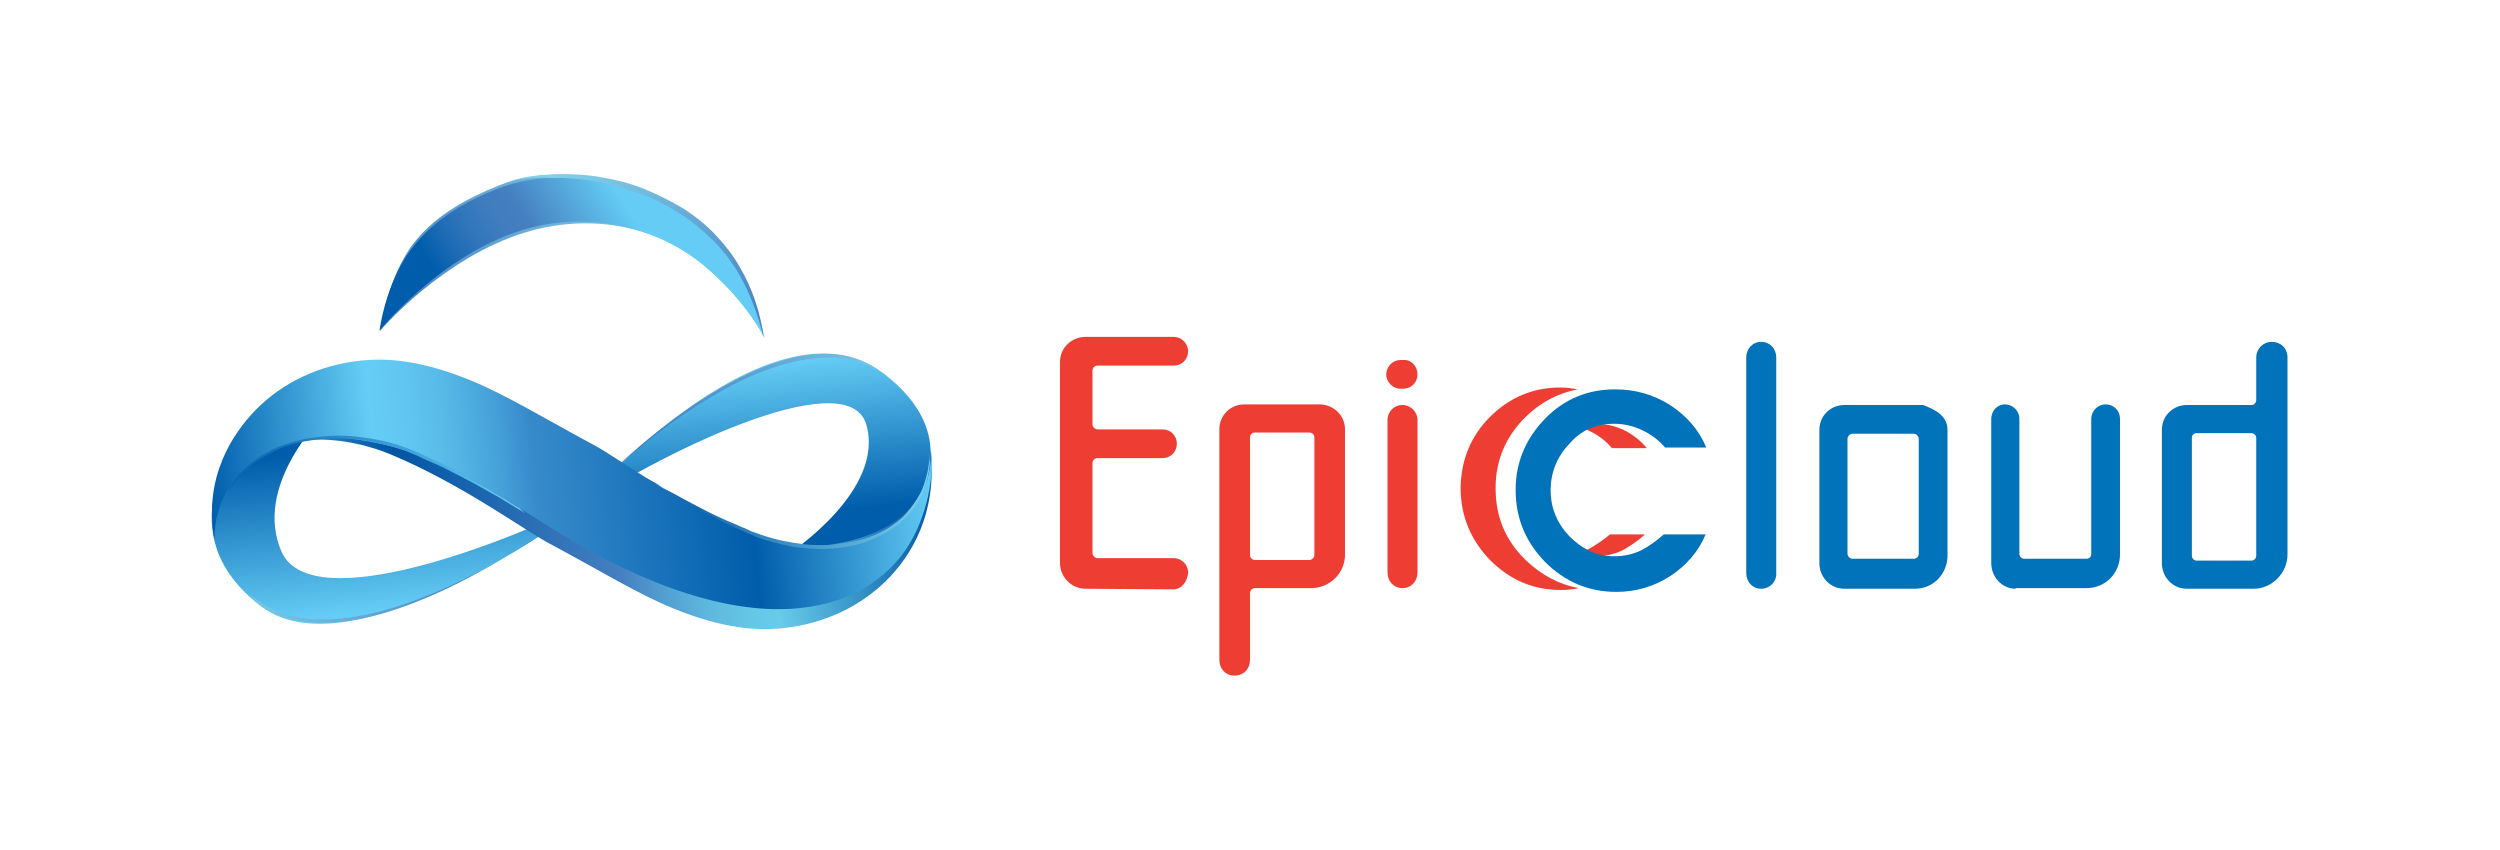 <?xml version="1.0" encoding="utf-8"?>
<!-- Generator: Adobe Illustrator 28.0.0, SVG Export Plug-In . SVG Version: 6.00 Build 0)  -->
<svg version="1.1" id="圖層_1" xmlns="http://www.w3.org/2000/svg" xmlns:xlink="http://www.w3.org/1999/xlink" x="0px" y="0px"
	 viewBox="0 0 400 136" style="enable-background:new 0 0 400 136;" xml:space="preserve">
<style type="text/css">
	.st0{fill:url(#SVGID_1_);}
	.st1{fill:url(#SVGID_00000097458366159997894410000015359045255999575196_);}
	.st2{fill:url(#SVGID_00000029733494634430063650000009439217219454281917_);}
	.st3{fill:url(#SVGID_00000062882865180715372160000015634046291002790328_);}
	.st4{fill:url(#SVGID_00000000935674010294502520000003948315077286048171_);}
	.st5{fill:url(#SVGID_00000043451284284322527010000005716837526147768974_);}
	.st6{fill:url(#SVGID_00000000927713839957519010000007887917627253797279_);}
	.st7{fill:url(#SVGID_00000176014400757186325210000012862069255245103539_);}
	.st8{fill:url(#SVGID_00000026881488958795804110000006860307729183360952_);}
	.st9{fill:url(#SVGID_00000144329850110804671040000002933218074601839551_);}
	.st10{fill:url(#SVGID_00000077314547020007772910000018320849220203428229_);}
	.st11{fill:url(#SVGID_00000039110060696851656970000001808590896660220344_);}
	.st12{fill:url(#SVGID_00000001635561792960130060000016878339406889275782_);}
	.st13{fill:url(#SVGID_00000082353157479022882300000002704293187248123782_);}
	.st14{fill:#EE3E33;}
	.st15{fill:#0073BA;}
</style>
<g>
	<g>
		
			<linearGradient id="SVGID_1_" gradientUnits="userSpaceOnUse" x1="81.281" y1="56.019" x2="81.281" y2="56.019" gradientTransform="matrix(1 0 0 -1 0 137.323)">
			<stop  offset="0" style="stop-color:#0155A4"/>
			<stop  offset="1" style="stop-color:#80D2EC"/>
		</linearGradient>
		<path class="st0" d="M81.3,81.3"/>
		
			<linearGradient id="SVGID_00000004521750029615396390000008261310700554184071_" gradientUnits="userSpaceOnUse" x1="68.767" y1="31.358" x2="67.65" y2="56.073" gradientTransform="matrix(0.998 -5.901947e-02 -5.901947e-02 -0.998 54.049 118.464)">
			<stop  offset="0" style="stop-color:#005DAB"/>
			<stop  offset="1" style="stop-color:#65CDF5"/>
		</linearGradient>
		<path style="fill:url(#SVGID_00000004521750029615396390000008261310700554184071_);" d="M91.5,82.1c0,0,31.5-36.2,49.8-22.4
			c16.2,12.3,1.5,25.7,1.5,25.7l-16.6,3.2c0,0,15.5-10.1,12.4-20.7C135.6,57.7,104.4,73,91.5,82.1z"/>
		
			<linearGradient id="SVGID_00000075865414041539194120000016665435036823444111_" gradientUnits="userSpaceOnUse" x1="-642.106" y1="1819.644" x2="-686.452" y2="1806.802" gradientTransform="matrix(-1 0 0 1 -538.594 -1750.605)">
			<stop  offset="0" style="stop-color:#447EC0"/>
			<stop  offset="1" style="stop-color:#84D2EA"/>
		</linearGradient>
		<path style="fill:url(#SVGID_00000075865414041539194120000016665435036823444111_);" d="M142.4,60.8c0,0-11.9-14.5-45,15
			C97.5,75.9,127.4,45.8,142.4,60.8z"/>
		
			<linearGradient id="SVGID_00000119816739465633076530000009718288624239280549_" gradientUnits="userSpaceOnUse" x1="-713.72" y1="1774.52" x2="-714.905" y2="1800.722" gradientTransform="matrix(-0.998 5.901947e-02 5.901947e-02 0.998 -753.878 -1657.686)">
			<stop  offset="0" style="stop-color:#005DAB"/>
			<stop  offset="1" style="stop-color:#65CDF5"/>
		</linearGradient>
		<path style="fill:url(#SVGID_00000119816739465633076530000009718288624239280549_);" d="M95,79.8c0,0-37.7,28.8-53.1,17.3
			c-15.8-11.9-3.4-26.8-3.4-26.8l13.3-3.8c0,0-11.5,11.2-6.7,21.9C50,98.8,80.8,87,95,79.8z"/>
		
			<linearGradient id="SVGID_00000128472558157301260720000004058140304106585217_" gradientUnits="userSpaceOnUse" x1="-48.595" y1="20.6" x2="66.56" y2="20.6" gradientTransform="matrix(0.995 -0.104 -0.104 -0.995 85.09 101.904)">
			<stop  offset="0" style="stop-color:#68CCE9"/>
			<stop  offset="0.255" style="stop-color:#0155A4"/>
			<stop  offset="0.55" style="stop-color:#447EC0"/>
			<stop  offset="0.607" style="stop-color:#529DD0"/>
			<stop  offset="0.668" style="stop-color:#5EB7DE"/>
			<stop  offset="0.724" style="stop-color:#65C6E6"/>
			<stop  offset="0.767" style="stop-color:#68CCE9"/>
			<stop  offset="1" style="stop-color:#0155A4"/>
		</linearGradient>
		<path style="fill:url(#SVGID_00000128472558157301260720000004058140304106585217_);" d="M148.9,72c1.1,10.3-3.2,16.9-6.8,20.6
			c-4.3,4.4-10.2,7.2-16.8,7.9c-5.4,0.6-11.1-0.5-17.7-3.2c-5.6-2.3-11.6-6-19.8-10.4c-3.8-2-14-9.5-25.3-14.2
			c-12.9-5.3-28.3-1.9-28.2,12c-0.6-5.3,0.9-10.7,4.1-14.9c2.6-3.6,7.7-8,16.7-8.9c10.6-1.1,24.3,3.2,39,12.4
			c15,9.4,20.8,14.6,34.5,14.3C135.8,87.2,148.8,84.9,148.9,72z"/>
		
			<linearGradient id="SVGID_00000010293346711191432080000015993415347046397341_" gradientUnits="userSpaceOnUse" x1="19.853" y1="12.878" x2="63.465" y2="12.878" gradientTransform="matrix(0.995 -0.104 -0.104 -0.995 85.09 101.904)">
			<stop  offset="0" style="stop-color:#447EC0"/>
			<stop  offset="0.141" style="stop-color:#529DD0"/>
			<stop  offset="0.294" style="stop-color:#5EB7DE"/>
			<stop  offset="0.432" style="stop-color:#65C6E6"/>
			<stop  offset="0.539" style="stop-color:#68CCE9"/>
			<stop  offset="1" style="stop-color:#447EC0"/>
		</linearGradient>
		<path style="fill:url(#SVGID_00000010293346711191432080000015993415347046397341_);" d="M102.6,78.9l1.3,0.8l1.3,0.8
			c0.8,0.6,1.8,1,2.6,1.6c1.8,1,3.6,2.1,5.4,3c1.9,0.9,3.7,1.9,5.6,2.7c1.9,0.8,3.8,1.6,5.8,2.2c2,0.7,3.9,1.1,6,1.3
			c2.1,0.3,4.1,0.3,6.1-0.1c2.1-0.4,4-1,5.7-2.2c0.8-0.6,1.7-1.2,2.4-2c0.4-0.4,0.8-0.8,1-1.1c0.4-0.4,0.7-0.8,0.9-1.2
			c-1.1,1.8-2.5,3.4-4.2,4.6c-0.8,0.6-1.8,1.1-2.7,1.5c-0.9,0.4-2,0.7-3,0.8c-2.1,0.4-4.2,0.4-6.3,0.1c-2.1-0.3-4.1-0.8-6.1-1.3
			c-4-1.2-7.8-3-11.5-5c-1.8-1-3.7-2.1-5.4-3.2c-0.8-0.6-1.8-1.1-2.6-1.7l-1.3-0.8L102.6,78.9z"/>
		
			<linearGradient id="SVGID_00000091004396955682031420000002830486874129182593_" gradientUnits="userSpaceOnUse" x1="-541.739" y1="1867.069" x2="-426.259" y2="1867.069" gradientTransform="matrix(-0.995 0.104 0.104 0.995 -584.324 -1728.918)">
			<stop  offset="0" style="stop-color:#65CDF5"/>
			<stop  offset="0.255" style="stop-color:#005DAB"/>
			<stop  offset="0.55" style="stop-color:#378BCB"/>
			<stop  offset="0.59" style="stop-color:#449ED7"/>
			<stop  offset="0.658" style="stop-color:#56B8E7"/>
			<stop  offset="0.719" style="stop-color:#61C7F1"/>
			<stop  offset="0.767" style="stop-color:#65CDF5"/>
			<stop  offset="1" style="stop-color:#005DAB"/>
		</linearGradient>
		<path style="fill:url(#SVGID_00000091004396955682031420000002830486874129182593_);" d="M34.3,86.3c-1.8-10,3-17,6.6-20.7
			c4.3-4.4,10.2-7.2,16.8-7.9c5.4-0.6,11.1,0.5,17.7,3.2c5.6,2.3,11.6,6,19.8,10.4c3.7,2,13.9,9.6,25.3,14.2
			c12.9,5.3,28.6,0.5,28.5-13.5c0.6,5.3-1.3,12.2-4.4,16.4c-2.6,3.6-7.7,8-16.7,8.9c-10.6,1.1-24.3-3.2-39-12.4
			c-15-9.4-21.2-13.4-34.1-14.9C47.5,69.3,34.4,73.4,34.3,86.3z"/>
		
			<linearGradient id="SVGID_00000115491459825501877770000001373054860276736650_" gradientUnits="userSpaceOnUse" x1="-533.14" y1="1851.008" x2="-487.589" y2="1851.008" gradientTransform="matrix(-1.002 0.141 0.109 1.041 -586.237 -1774.285)">
			<stop  offset="0" style="stop-color:#80D2EC"/>
			<stop  offset="1" style="stop-color:#0155A4"/>
		</linearGradient>
		<path style="fill:url(#SVGID_00000115491459825501877770000001373054860276736650_);" d="M103,76.3l1.5,0.9l1.5,0.8
			c1,0.6,2.1,1.1,3.1,1.7c2.1,1.1,4.1,2.2,6.3,3.2c1,0.5,2.2,0.9,3.2,1.4c0.6,0.2,1.1,0.5,1.6,0.7c0.6,0.2,1.1,0.4,1.7,0.6
			c2.3,0.8,4.5,1.2,6.9,1.5c2.3,0.2,4.7,0.2,7-0.3c2.3-0.4,4.6-1.2,6.6-2.5c1-0.7,2-1.4,2.7-2.3c0.8-0.9,1.5-1.9,2.1-3
			s0.9-2.3,1.2-3.5c0.1-0.6,0.2-1.2,0.3-1.8c0.1-0.7,0.1-1.2,0.1-1.9c0,0.7,0,1.2,0,1.9c0,0.7-0.1,1.2-0.2,1.9
			c-0.2,1.2-0.6,2.4-1.1,3.6c-0.6,1.1-1.2,2.2-2.1,3.1c-0.8,0.9-1.8,1.8-2.8,2.4c-1,0.7-2.2,1.2-3.3,1.7c-1.1,0.5-2.3,0.8-3.5,1
			c-2.3,0.5-4.8,0.5-7.1,0.3s-4.7-0.8-6.9-1.5c-0.6-0.2-1.1-0.4-1.7-0.7c-0.6-0.2-1.1-0.5-1.6-0.7c-1.1-0.5-2.2-0.9-3.2-1.5
			c-2.2-1-4.2-2.2-6.3-3.4c-1-0.6-2.1-1.2-3-1.9c-0.5-0.3-1-0.7-1.5-0.9L103,76.3z"/>
		<g>
			
				<linearGradient id="SVGID_00000018225426459510969610000016484774065678671265_" gradientUnits="userSpaceOnUse" x1="-414.763" y1="-19.581" x2="-366.6" y2="-19.581" gradientTransform="matrix(1.072 -0.373 -0.589 -0.841 495.216 -115.849)">
				<stop  offset="0" style="stop-color:#447EC0"/>
				<stop  offset="1" style="stop-color:#84D2EA"/>
			</linearGradient>
			<path style="fill:url(#SVGID_00000018225426459510969610000016484774065678671265_);" d="M84,37.2c9.8-3,20.8-1.5,28.9,5.5
				c6.6,5.6,9.4,11.3,9.4,11.3C116.9,29.6,91.9,24.8,80,29.6c-5.3,2.1-10.1,4.8-13.4,8.8c-3.2,3.8-5,9.7-5.8,14.6
				C60.7,52.9,70.9,41.2,84,37.2z"/>
			
				<linearGradient id="SVGID_00000107586464094659017180000000186873161954362000_" gradientUnits="userSpaceOnUse" x1="-211.222" y1="-13.399" x2="-245.674" y2="-18.599" gradientTransform="matrix(1.167 -0.2 -0.366 -0.898 346.817 -13.535)">
				<stop  offset="6.820437e-04" style="stop-color:#65CDF5"/>
				<stop  offset="0.386" style="stop-color:#457FC0"/>
				<stop  offset="0.484" style="stop-color:#407DBF"/>
				<stop  offset="0.593" style="stop-color:#3376BB"/>
				<stop  offset="0.708" style="stop-color:#1D6BB4"/>
				<stop  offset="0.819" style="stop-color:#005DAB"/>
			</linearGradient>
			<path style="fill:url(#SVGID_00000107586464094659017180000000186873161954362000_);" d="M83.6,36.8c9.8-3,21.1-1,29.3,5.9
				c6.6,5.6,9.4,11.3,9.4,11.3c-5.6-25.5-30.8-28.5-42.7-23.8c-5.3,2.1-9.8,4.8-13.1,8.8c-3.2,3.8-5,9-5.8,13.9
				C60.7,52.9,70.5,40.8,83.6,36.8z"/>
			
				<linearGradient id="SVGID_00000126291064571185511260000014703649535557325952_" gradientUnits="userSpaceOnUse" x1="-266.804" y1="-108.758" x2="-285.357" y2="-74.249" gradientTransform="matrix(1.232 -0.29 -0.422 -0.804 408.567 -115.118)">
				<stop  offset="0" style="stop-color:#447EC0"/>
				<stop  offset="1" style="stop-color:#84D2EA"/>
			</linearGradient>
			<path style="fill:url(#SVGID_00000126291064571185511260000014703649535557325952_);" d="M81.2,29.1c2.3-0.8,4.8-1.1,7.2-1.2
				c2.5-0.1,5.1,0,7.5,0.4s4.9,1,7.1,1.9s4.4,2,6.4,3.2c2,1.3,3.7,2.7,5.2,4.3c1.5,1.6,2.8,3.3,3.8,5.1c2.1,3.6,3.3,7.4,3.8,11.3
				c-0.9-3.8-2.3-7.5-4.4-11c-0.6-0.8-1.1-1.7-1.8-2.5c-0.7-0.8-1.3-1.6-2.1-2.3c-1.5-1.5-3.2-2.9-5.1-4.1c-1.9-1.2-3.9-2.3-6.1-3.1
				c-2.2-0.8-4.5-1.5-6.9-2c-1.2-0.2-2.4-0.4-3.7-0.5c-1.2-0.1-2.4-0.2-3.7-0.1C86.1,28.3,83.6,28.5,81.2,29.1z"/>
		</g>
		
			<linearGradient id="SVGID_00000114056590538939774930000003007960036760437902_" gradientUnits="userSpaceOnUse" x1="28.574" y1="26.693" x2="28.574" y2="26.693" gradientTransform="matrix(0.998 -5.901947e-02 -5.901947e-02 -0.998 54.049 118.464)">
			<stop  offset="0" style="stop-color:#0155A4"/>
			<stop  offset="1" style="stop-color:#80D2EC"/>
		</linearGradient>
		<path style="fill:url(#SVGID_00000114056590538939774930000003007960036760437902_);" d="M81,90.1"/>
		
			<linearGradient id="SVGID_00000054259681759153509240000017450148272422736781_" gradientUnits="userSpaceOnUse" x1="64.067" y1="39.684" x2="109.619" y2="39.684" gradientTransform="matrix(1.09 -0.101 1.948739e-03 -1.022 -35.566 126.177)">
			<stop  offset="0" style="stop-color:#005DAB"/>
			<stop  offset="1" style="stop-color:#65CDF5"/>
		</linearGradient>
		<path style="fill:url(#SVGID_00000054259681759153509240000017450148272422736781_);" d="M84,82.1l-1.5-0.9L81,80.3
			c-1-0.7-2.1-1.2-3.1-1.8c-2.1-1.2-4.2-2.3-6.4-3.4c-1.1-0.6-2.2-1-3.3-1.5c-0.6-0.3-1.1-0.5-1.7-0.8c-0.6-0.2-1.1-0.5-1.7-0.7
			c-2.3-0.8-4.7-1.4-7.1-1.7s-5-0.4-7.5,0c-2.5,0.3-5.1,1-7.3,2.3c-1.1,0.6-2.3,1.3-3.2,2.2c-0.9,0.8-1.9,1.8-2.5,2.8
			c-0.8,1-1.3,2.2-1.7,3.4c-0.2,0.6-0.4,1.2-0.5,1.8c-0.1,0.6-0.3,1.2-0.3,1.8c0.1-0.6,0.1-1.2,0.3-1.8c0.1-0.6,0.3-1.2,0.5-1.8
			c0.4-1.2,0.9-2.3,1.6-3.5s1.6-2.1,2.5-3c0.9-0.8,2.1-1.7,3.3-2.3c1.1-0.7,2.4-1.1,3.7-1.5c1.2-0.4,2.5-0.7,3.8-0.8
			c2.6-0.4,5.2-0.4,7.7,0c2.5,0.3,5,0.9,7.3,1.8c0.6,0.2,1.1,0.5,1.7,0.7c0.6,0.3,1.1,0.5,1.7,0.8c1.1,0.5,2.2,1,3.3,1.6
			c2.2,1.1,4.2,2.3,6.3,3.5c1,0.7,2.1,1.2,3.1,1.9c0.5,0.3,1,0.7,1.5,0.9L84,82.1z"/>
		
			<linearGradient id="SVGID_00000048480685158149801910000008584028268605663393_" gradientUnits="userSpaceOnUse" x1="79.1" y1="49.007" x2="34.879" y2="36.201" gradientTransform="matrix(1 0 0 -1 0 137.323)">
			<stop  offset="0" style="stop-color:#447EC0"/>
			<stop  offset="1" style="stop-color:#84D2EA"/>
		</linearGradient>
		<path style="fill:url(#SVGID_00000048480685158149801910000008584028268605663393_);" d="M39.9,95c0,0,9.4,15.2,46.5-9.4
			C86.4,85.7,54.1,108.1,39.9,95z"/>
	</g>
	<g>
		<g>
			<path class="st14" d="M187.8,94.3l-14.1-0.1c-2.3,0-4.1-1.9-4.1-4.1V57.9c0-2.3,1.9-4,4.1-4h14.1c1.2,0,2.3,1,2.3,2.3
				c0,1.3-1,2.3-2.3,2.3h-12.2c-0.5,0-0.8,0.4-0.8,0.8v8.6c0,0.4,0.4,0.8,0.8,0.8H186c1.3,0,2.3,1,2.3,2.3s-1,2.3-2.3,2.3h-10.4
				c-0.5,0-0.8,0.4-0.8,0.8v14.4c0,0.4,0.4,0.8,0.8,0.8h12.2c1.2,0,2.3,1,2.3,2.3C190,93.2,188.9,94.3,187.8,94.3z"/>
			<path class="st14" d="M209.8,94.1h-9c-0.5,0-0.8,0.4-0.8,0.8v10.7c0,1.4-1,2.5-2.5,2.5c-1.4,0-2.4-1.1-2.4-2.5V68.7
				c0-2.3,1.8-4,4-4h12c2.3,0,4.1,1.8,4.1,4v19.9C215.3,91.6,212.8,94.1,209.8,94.1z M200,70v18.8c0,0.5,0.4,0.8,0.8,0.8h8.7
				c0.4,0,0.8-0.4,0.8-0.8V70c0-0.5-0.4-0.8-0.8-0.8h-8.7C200.3,69.2,200,69.6,200,70z"/>
			<path class="st14" d="M226.8,59.9c0,1.3-1,2.3-2.3,2.3h-0.4c-1.2,0-2.3-1-2.3-2.3c0-1.2,1-2.3,2.3-2.3h0.4
				C225.8,57.5,226.8,58.6,226.8,59.9z M226.8,67.2v24.4c0,1.4-1,2.5-2.4,2.5c-1.4,0-2.4-1.1-2.4-2.5V67.2c0-1.3,1-2.4,2.4-2.4
				C225.7,64.8,226.8,65.9,226.8,67.2z"/>
		</g>
		<g>
			<path class="st15" d="M281.8,94.2c-1.4,0-2.4-1.1-2.4-2.5V57.2c0-1.4,1-2.5,2.4-2.5c1.4,0,2.4,1.1,2.4,2.5v34.5
				C284.3,92.9,283.3,94.2,281.8,94.2z"/>
			<path class="st15" d="M306.4,94.2h-11.3c-2.3,0-4-1.9-4-4.1V68.8c0-2.3,1.8-4,4-4h12.6c2.1,0.8,3.9,1.8,3.9,4v19.9
				C311.7,91.7,309.4,94.2,306.4,94.2z M295.6,70.2v18.4c0,0.4,0.4,0.8,0.8,0.8h9.8c0.5,0,0.8-0.4,0.8-0.8V70.2
				c0-0.4-0.4-0.8-0.8-0.8h-9.8C296,69.4,295.6,69.8,295.6,70.2z"/>
			<path class="st15" d="M322.5,94.2c-2.2,0-3.9-1.9-3.9-4.1V67c0-1.2,0.9-2.3,2.2-2.3c1.2,0,2.3,1,2.3,2.3v21.6
				c0,0.5,0.4,0.8,0.8,0.8h9.9c0.5,0,0.8-0.3,0.8-0.8V67c0-1.2,1-2.3,2.3-2.3s2.3,1,2.3,2.3v21.7c0,3-2.3,5.4-5.4,5.4H322.5z"/>
			<path class="st15" d="M360.6,94.2h-10.7c-2.3,0-4-1.9-4-4.1V68.8c0-2.3,1.8-4,4-4h10.3c0.5,0,0.8-0.4,0.8-0.8v-6.8
				c0-1.4,1.1-2.5,2.5-2.5c1.4,0,2.5,1,2.5,2.5v31.5C366,91.7,363.5,94.2,360.6,94.2z M350.7,70.1v18.8c0,0.5,0.4,0.8,0.8,0.8h8.7
				c0.5,0,0.8-0.4,0.8-0.8V70.1c0-0.5-0.4-0.8-0.8-0.8h-8.7C351,69.3,350.7,69.6,350.7,70.1z"/>
		</g>
		<g>
			<path class="st14" d="M259.8,68.8c-1.5-0.7-3-1-4.5-1c-1,0-2,0.1-2.8,0.4c0.6,0.2,1.1,0.4,1.7,0.7c1.5,0.7,2.7,1.6,3.7,2.8h5.6
				l0,0C262.4,70.4,261.2,69.5,259.8,68.8z"/>
			<path class="st14" d="M253.9,88c-0.5,0.2-0.9,0.4-1.4,0.6c0.9,0.3,1.9,0.4,2.8,0.4c1.5,0,2.9-0.3,4.2-0.9
				c1.3-0.7,2.5-1.5,3.7-2.6h-5.6C256.4,86.5,255.2,87.3,253.9,88z"/>
			<path class="st14" d="M239.3,78.2c0,0,0-0.1,0-0.2l0,0c0-4.3,1.6-8.1,4.7-11.2c2.4-2.4,5.3-3.9,8.4-4.5c-0.9-0.2-1.9-0.3-2.8-0.3
				c-4.3,0-8.1,1.6-11.2,4.7c-3.1,3.1-4.6,6.9-4.7,11.2l0,0c0,0.1,0,0.1,0,0.2c0,4.4,1.6,8.3,4.7,11.5c3.2,3.2,6.9,4.8,11.4,4.8
				c0.9,0,1.9-0.1,2.8-0.3c-3.2-0.6-6-2.1-8.5-4.5C240.9,86.5,239.3,82.7,239.3,78.2z"/>
			<g>
				<g>
					<path class="st15" d="M273,71.6h-6.6c-0.9-1.1-2.2-2.1-3.7-2.8c-1.5-0.7-3-1-4.5-1c-2.8,0-5.2,1-7.1,3.2c-2,2.1-3,4.6-3,7.5
						c0,2.7,1,5.2,3,7.3c2.1,2.1,4.4,3.2,7.2,3.2c1.5,0,2.9-0.3,4.2-0.9c1.3-0.7,2.5-1.5,3.7-2.6h6.7c-1.1,2.7-3.1,5-5.7,6.7
						c-2.7,1.7-5.5,2.5-8.6,2.5c-4.4,0-8.2-1.6-11.4-4.8c-3.1-3.2-4.7-7-4.7-11.5c0-4.4,1.6-8.2,4.7-11.4c3.1-3.2,6.9-4.7,11.2-4.7
						c3.2,0,6.1,0.8,8.8,2.5C269.8,66.5,271.8,68.7,273,71.6z"/>
				</g>
			</g>
		</g>
	</g>
</g>
</svg>
